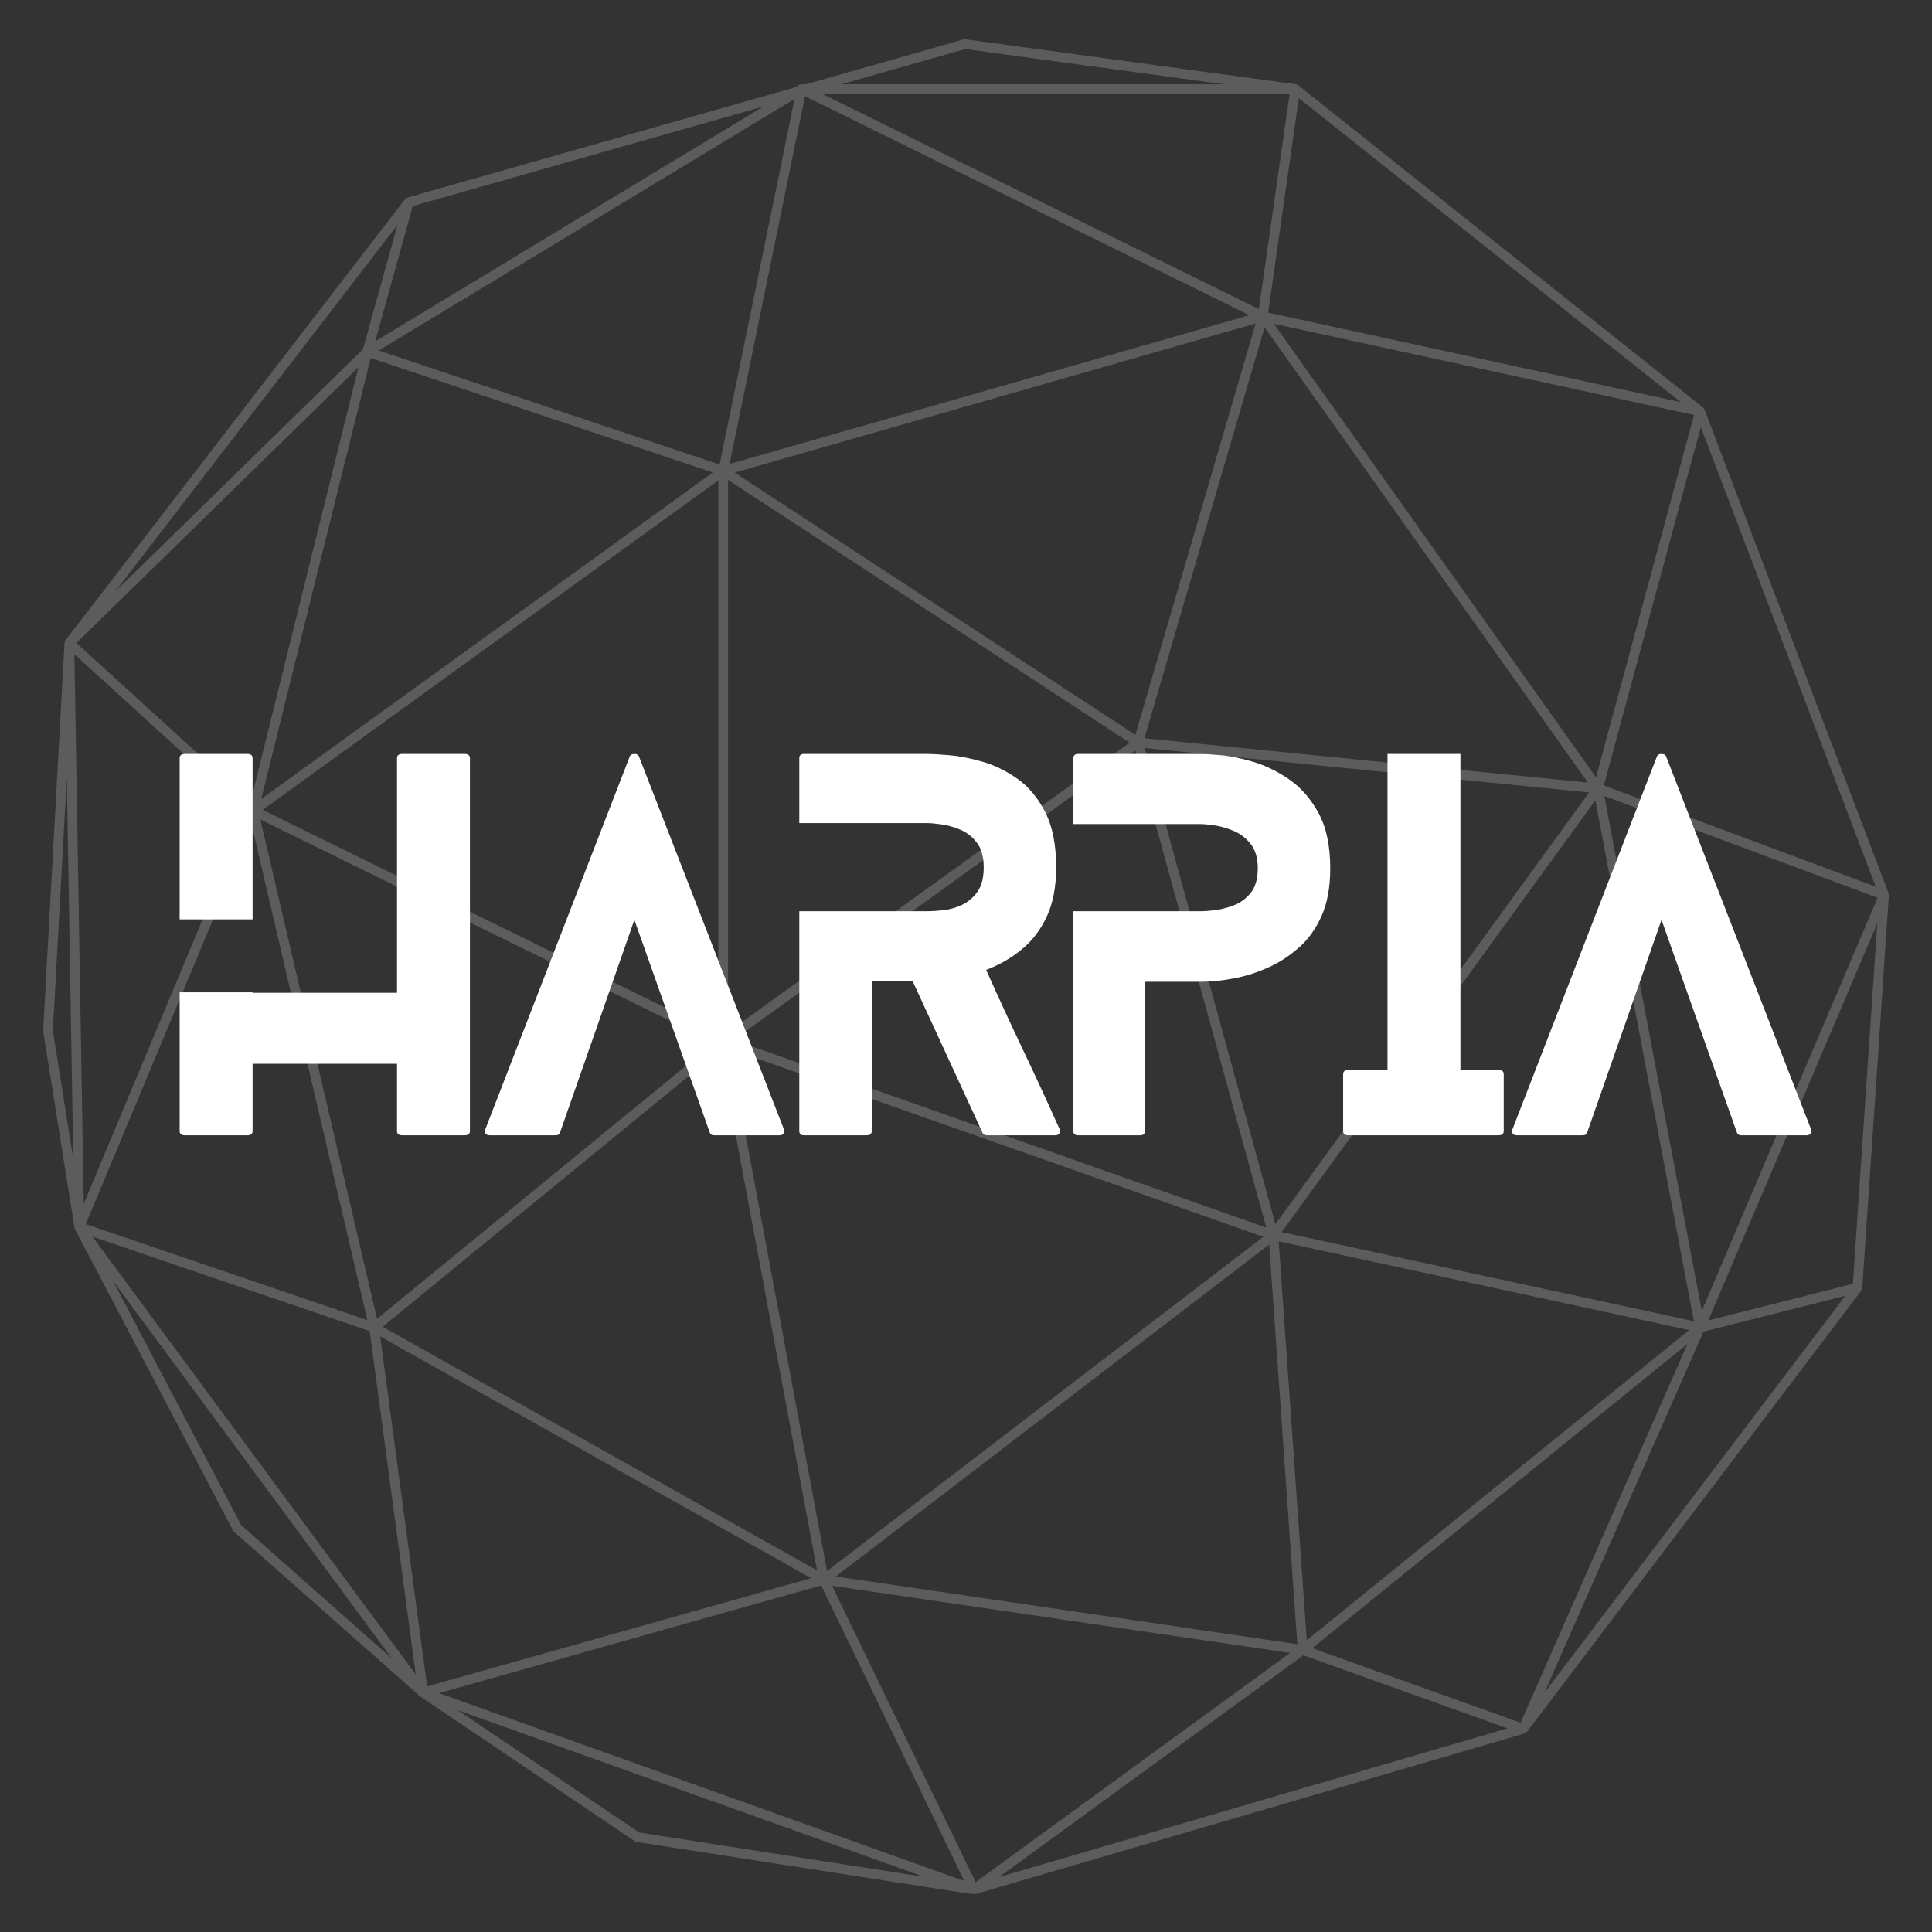 <svg xmlns="http://www.w3.org/2000/svg" xmlns:xlink="http://www.w3.org/1999/xlink" width="500" zoomAndPan="magnify" viewBox="0 0 375 375" height="500" preserveAspectRatio="xMidYMid meet" version="1.0"><rect x="0" y="0" width="375" height="375" fill="#333333" stroke="none"/><defs><filter x="0%" y="0%" width="100%" height="100%" id="ae142184ae"><feColorMatrix values="0 0 0 0 1 0 0 0 0 1 0 0 0 0 1 0 0 0 1 0" color-interpolation-filters="sRGB"/></filter><g/><mask id="fd608a303e"><g filter="url(#ae142184ae)"><rect x="-37.5" width="450" fill="#000000" y="-37.5" height="450" fill-opacity="0.2"/></g></mask><clipPath id="6b8d53a9d8"><path d="M 0.273 0.621 L 358.773 0.621 L 358.773 360.621 L 0.273 360.621 Z M 0.273 0.621 " clip-rule="nonzero"/></clipPath><clipPath id="072d4c3d9a"><rect x="0" width="359" y="0" height="361"/></clipPath></defs><g mask="url(#fd608a303e)"><g transform="matrix(1, 0, 0, 1, 8, 7)"><g clip-path="url(#072d4c3d9a)"><g clip-path="url(#6b8d53a9d8)"><path fill="#ffffff" d="M 358.633 166.777 C 358.645 166.645 358.617 166.52 358.578 166.402 C 358.574 166.395 358.578 166.387 358.574 166.379 L 322.852 72.5 C 322.844 72.484 322.832 72.48 322.824 72.469 C 322.766 72.328 322.684 72.195 322.559 72.098 L 243.996 9.559 C 243.871 9.461 243.723 9.391 243.559 9.359 C 243.547 9.359 243.535 9.355 243.523 9.355 L 179.395 0.629 C 179.27 0.613 179.137 0.621 179.012 0.656 L 148.449 9.348 L 147.578 9.348 C 147.402 9.348 147.238 9.395 147.098 9.484 C 147.094 9.484 147.094 9.484 147.094 9.484 L 146.316 9.953 L 71.086 31.352 C 71.062 31.355 71.047 31.379 71.023 31.387 C 70.922 31.422 70.832 31.477 70.75 31.547 C 70.715 31.574 70.68 31.602 70.652 31.633 C 70.633 31.652 70.613 31.656 70.598 31.68 L 4.719 117.258 C 4.699 117.285 4.695 117.312 4.68 117.344 C 4.656 117.379 4.625 117.414 4.609 117.453 C 4.598 117.48 4.594 117.508 4.586 117.535 C 4.566 117.586 4.559 117.637 4.551 117.691 C 4.547 117.723 4.531 117.746 4.527 117.781 L 0.379 193.043 C 0.375 193.109 0.379 193.176 0.391 193.242 L 6.465 231.309 C 6.473 231.359 6.496 231.398 6.512 231.449 C 6.523 231.48 6.52 231.512 6.535 231.543 C 6.535 231.551 6.543 231.559 6.547 231.566 C 6.551 231.574 6.551 231.586 6.559 231.598 L 37.227 290.055 C 37.281 290.156 37.352 290.246 37.438 290.324 L 73.41 322.148 C 73.469 322.215 73.535 322.27 73.605 322.316 L 115.203 350.375 C 115.316 350.449 115.445 350.5 115.582 350.523 L 180.848 360.676 L 180.855 360.68 C 180.863 360.68 180.863 360.68 180.867 360.68 C 180.918 360.688 180.965 360.691 181.012 360.691 C 181.012 360.691 181.012 360.691 181.016 360.691 C 181.078 360.691 181.145 360.684 181.207 360.672 C 181.207 360.672 181.207 360.672 181.211 360.672 C 181.211 360.672 181.215 360.672 181.215 360.672 C 181.215 360.672 181.215 360.672 181.219 360.668 C 181.219 360.668 181.219 360.668 181.223 360.668 C 181.227 360.668 181.23 360.668 181.238 360.664 C 181.242 360.668 181.246 360.664 181.242 360.664 C 181.242 360.664 181.246 360.664 181.246 360.664 L 181.25 360.66 C 181.25 360.66 181.25 360.66 181.254 360.66 C 181.254 360.66 181.254 360.66 181.258 360.66 C 181.258 360.66 181.258 360.656 181.262 360.656 C 181.266 360.656 181.266 360.656 181.27 360.652 L 287.914 329.465 C 287.953 329.453 287.977 329.414 288.012 329.398 C 288.117 329.352 288.195 329.293 288.277 329.215 C 288.312 329.18 288.367 329.172 288.398 329.133 L 353.277 243.508 C 353.379 243.371 353.426 243.215 353.445 243.055 C 353.445 243.035 353.465 243.023 353.465 243.004 Z M 351.641 242.195 L 323.582 249.293 L 356.383 172.199 Z M 237.781 231.273 L 134.387 194.863 L 212.367 138.668 Z M 212.371 135.637 L 134.609 84.734 L 235.715 55.789 Z M 211.258 137.152 L 133.316 193.32 L 133.316 86.137 Z M 131.438 193.648 L 42.984 150.199 L 131.438 86.238 Z M 150.594 297.805 L 66.273 250.523 L 131.746 196.891 Z M 133.602 196.582 L 237.215 233.066 L 152.531 297.934 Z M 238.348 234.566 L 243.809 312.133 L 154.223 299 Z M 239.555 230.621 L 214.188 138.188 L 300.453 146.816 Z M 301.656 148.355 L 320.785 249.449 L 240.77 232.145 Z M 322.32 247.453 L 303.406 147.508 L 356.445 167.254 Z M 301.789 143.879 L 239.266 55.852 L 320.809 73.547 Z M 300.211 144.902 L 214.137 136.297 L 237.453 56.539 Z M 133.609 83.066 L 148.254 11.668 L 234.5 54.184 Z M 131.672 83.168 L 65.516 61.035 L 146.227 12.203 Z M 130.344 84.707 L 42.699 148.086 L 63.957 62.492 Z M 40.633 148.598 L 6.832 117.809 L 61.578 64.27 Z M 62.453 60.789 L 14.355 107.82 L 69.148 36.645 Z M 40.043 150.602 L 8.254 226.656 L 6.441 119.992 Z M 40.914 153.395 L 63.309 249.234 L 8.645 230.594 Z M 42.531 152.07 L 130.652 195.355 L 65.184 248.984 Z M 149.449 299.32 L 74.906 320.332 L 65.793 252.41 Z M 151.383 300.727 L 179.164 358.094 L 77.203 321.637 Z M 181.363 358.324 L 153.504 300.797 L 242.414 313.828 Z M 245.641 311.363 L 240.191 233.941 L 319.863 251.172 Z M 319.547 253.848 L 287.148 327.379 L 246.719 312.91 Z M 322.648 251.469 L 350.168 244.508 L 291.742 321.609 Z M 303.305 145.461 L 322.125 75.875 L 356.082 165.109 Z M 244.098 12.047 L 318.238 71.062 L 238.148 53.684 Z M 179.336 2.52 L 229.523 9.348 L 155.32 9.348 Z M 242.316 11.227 L 236.348 53 L 151.609 11.227 Z M 64.828 59.25 L 72.109 33.012 L 140.219 13.645 Z M 2.258 193.047 L 4.965 143.906 L 6.223 217.898 Z M 38.809 289.027 L 13.922 241.59 L 68.074 314.926 Z M 9.93 233.016 L 63.758 251.371 L 72.699 318.027 Z M 80.816 324.922 L 171.359 357.297 L 116.078 348.691 Z M 244.98 314.285 L 284.613 328.473 L 185.918 357.336 Z M 244.98 314.285 " fill-opacity="1" fill-rule="nonzero"/></g></g></g></g><g fill="#ffffff" fill-opacity="1"><g transform="translate(34.872, 220.358)"><g><path d="M 14.156 -41.906 L 0 -41.906 L 0 -73.188 C 0 -73.738 0.336 -74.016 1.016 -74.016 L 13.141 -74.016 C 13.816 -74.016 14.156 -73.738 14.156 -73.188 Z M 55.328 -74.016 C 56.004 -74.016 56.344 -73.738 56.344 -73.188 L 56.344 -0.828 C 56.344 -0.273 56.004 0 55.328 0 L 43.203 0 C 42.523 0 42.188 -0.273 42.188 -0.828 L 42.188 -13.875 L 14.156 -13.875 L 14.156 -0.828 C 14.156 -0.273 13.816 0 13.141 0 L 1.016 0 C 0.336 0 0 -0.273 0 -0.828 L 0 -27.75 L 14.156 -27.75 L 14.156 -27.656 L 42.188 -27.656 L 42.188 -73.188 C 42.188 -73.738 42.523 -74.016 43.203 -74.016 Z M 55.328 -74.016 "/></g></g></g><g fill="#ffffff" fill-opacity="1"><g transform="translate(94.082, 220.358)"><g><path d="M 58.094 -1.109 C 58.219 -0.859 58.188 -0.609 58 -0.359 C 57.82 -0.117 57.578 0 57.266 0 L 44.5 0 C 44.07 0 43.797 -0.188 43.672 -0.562 L 29.047 -41.812 L 14.625 -0.562 C 14.562 -0.188 14.25 0 13.688 0 L 1.016 0 C 0.586 0 0.297 -0.117 0.141 -0.359 C -0.016 -0.609 -0.031 -0.859 0.094 -1.109 L 28.125 -73.453 C 28.25 -73.828 28.555 -74.016 29.047 -74.016 C 29.547 -74.016 29.852 -73.828 29.969 -73.453 Z M 58.094 -1.109 "/></g></g></g><g fill="#ffffff" fill-opacity="1"><g transform="translate(155.142, 220.358)"><g><path d="M 50.516 -1.203 C 50.641 -0.891 50.625 -0.609 50.469 -0.359 C 50.312 -0.117 50.051 0 49.688 0 L 36.453 0 C 35.961 0 35.656 -0.188 35.531 -0.562 L 22.016 -29.875 L 14.062 -29.875 L 14.062 -0.828 C 14.062 -0.273 13.723 0 13.047 0 L 0.922 0 C 0.305 0 0 -0.273 0 -0.828 L 0 -43.484 L 24.891 -43.484 C 25.629 -43.484 26.613 -43.547 27.844 -43.672 C 29.082 -43.797 30.301 -44.133 31.5 -44.688 C 32.707 -45.238 33.723 -46.082 34.547 -47.219 C 35.379 -48.363 35.797 -49.957 35.797 -52 C 35.797 -54.031 35.348 -55.629 34.453 -56.797 C 33.566 -57.973 32.473 -58.82 31.172 -59.344 C 29.879 -59.875 28.645 -60.211 27.469 -60.359 C 26.301 -60.516 25.441 -60.594 24.891 -60.594 L 0 -60.594 L 0 -73.188 C 0 -73.738 0.305 -74.016 0.922 -74.016 L 24.891 -74.016 C 25.754 -74.016 27.141 -73.938 29.047 -73.781 C 30.961 -73.625 33.109 -73.207 35.484 -72.531 C 37.859 -71.852 40.141 -70.742 42.328 -69.203 C 44.516 -67.66 46.316 -65.5 47.734 -62.719 C 49.148 -59.945 49.859 -56.375 49.859 -52 C 49.859 -48.227 49.242 -45.031 48.016 -42.406 C 46.785 -39.789 45.133 -37.648 43.062 -35.984 C 41 -34.316 38.734 -33.023 36.266 -32.109 C 38.609 -26.859 41 -21.672 43.438 -16.547 C 45.875 -11.43 48.234 -6.316 50.516 -1.203 Z M 50.516 -1.203 "/></g></g></g><g fill="#ffffff" fill-opacity="1"><g transform="translate(208.339, 220.358)"><g><path d="M 24.891 -74.016 C 25.504 -74.016 26.734 -73.938 28.578 -73.781 C 30.43 -73.625 32.547 -73.191 34.922 -72.484 C 37.297 -71.773 39.625 -70.633 41.906 -69.062 C 44.188 -67.488 46.082 -65.312 47.594 -62.531 C 49.102 -59.758 49.859 -56.188 49.859 -51.812 C 49.859 -48.164 49.301 -45.094 48.188 -42.594 C 47.082 -40.102 45.617 -38.055 43.797 -36.453 C 41.984 -34.848 40.055 -33.582 38.016 -32.656 C 35.984 -31.727 34.023 -31.062 32.141 -30.656 C 30.266 -30.258 28.66 -30.016 27.328 -29.922 C 26.004 -29.836 25.191 -29.797 24.891 -29.797 L 13.875 -29.797 L 13.875 -0.828 C 13.875 -0.273 13.566 0 12.953 0 L 0.922 0 C 0.305 0 0 -0.273 0 -0.828 L 0 -43.484 L 24.891 -43.484 C 25.379 -43.484 26.191 -43.547 27.328 -43.672 C 28.473 -43.797 29.707 -44.102 31.031 -44.594 C 32.363 -45.082 33.488 -45.895 34.406 -47.031 C 35.332 -48.176 35.797 -49.77 35.797 -51.812 C 35.797 -53.844 35.316 -55.441 34.359 -56.609 C 33.41 -57.785 32.27 -58.633 30.938 -59.156 C 29.613 -59.688 28.379 -60.023 27.234 -60.172 C 26.098 -60.328 25.316 -60.406 24.891 -60.406 L 0 -60.406 L 0 -73.188 C 0 -73.738 0.305 -74.016 0.922 -74.016 Z M 24.891 -74.016 "/></g></g></g><g fill="#ffffff" fill-opacity="1"><g transform="translate(260.703, 220.358)"><g><path d="M 30.156 -12.672 C 30.832 -12.672 31.172 -12.395 31.172 -11.844 L 31.172 -0.828 C 31.172 -0.273 30.832 0 30.156 0 L 1.016 0 C 0.336 0 0 -0.273 0 -0.828 L 0 -11.844 C 0 -12.395 0.336 -12.672 1.016 -12.672 L 8.609 -12.672 L 8.609 -74.016 L 22.766 -74.016 L 22.766 -12.672 Z M 30.156 -12.672 "/></g></g></g><g fill="#ffffff" fill-opacity="1"><g transform="translate(293.453, 220.358)"><g><path d="M 58.094 -1.109 C 58.219 -0.859 58.188 -0.609 58 -0.359 C 57.82 -0.117 57.578 0 57.266 0 L 44.5 0 C 44.07 0 43.797 -0.188 43.672 -0.562 L 29.047 -41.812 L 14.625 -0.562 C 14.562 -0.188 14.25 0 13.688 0 L 1.016 0 C 0.586 0 0.297 -0.117 0.141 -0.359 C -0.016 -0.609 -0.031 -0.859 0.094 -1.109 L 28.125 -73.453 C 28.25 -73.828 28.555 -74.016 29.047 -74.016 C 29.547 -74.016 29.852 -73.828 29.969 -73.453 Z M 58.094 -1.109 "/></g></g></g></svg>